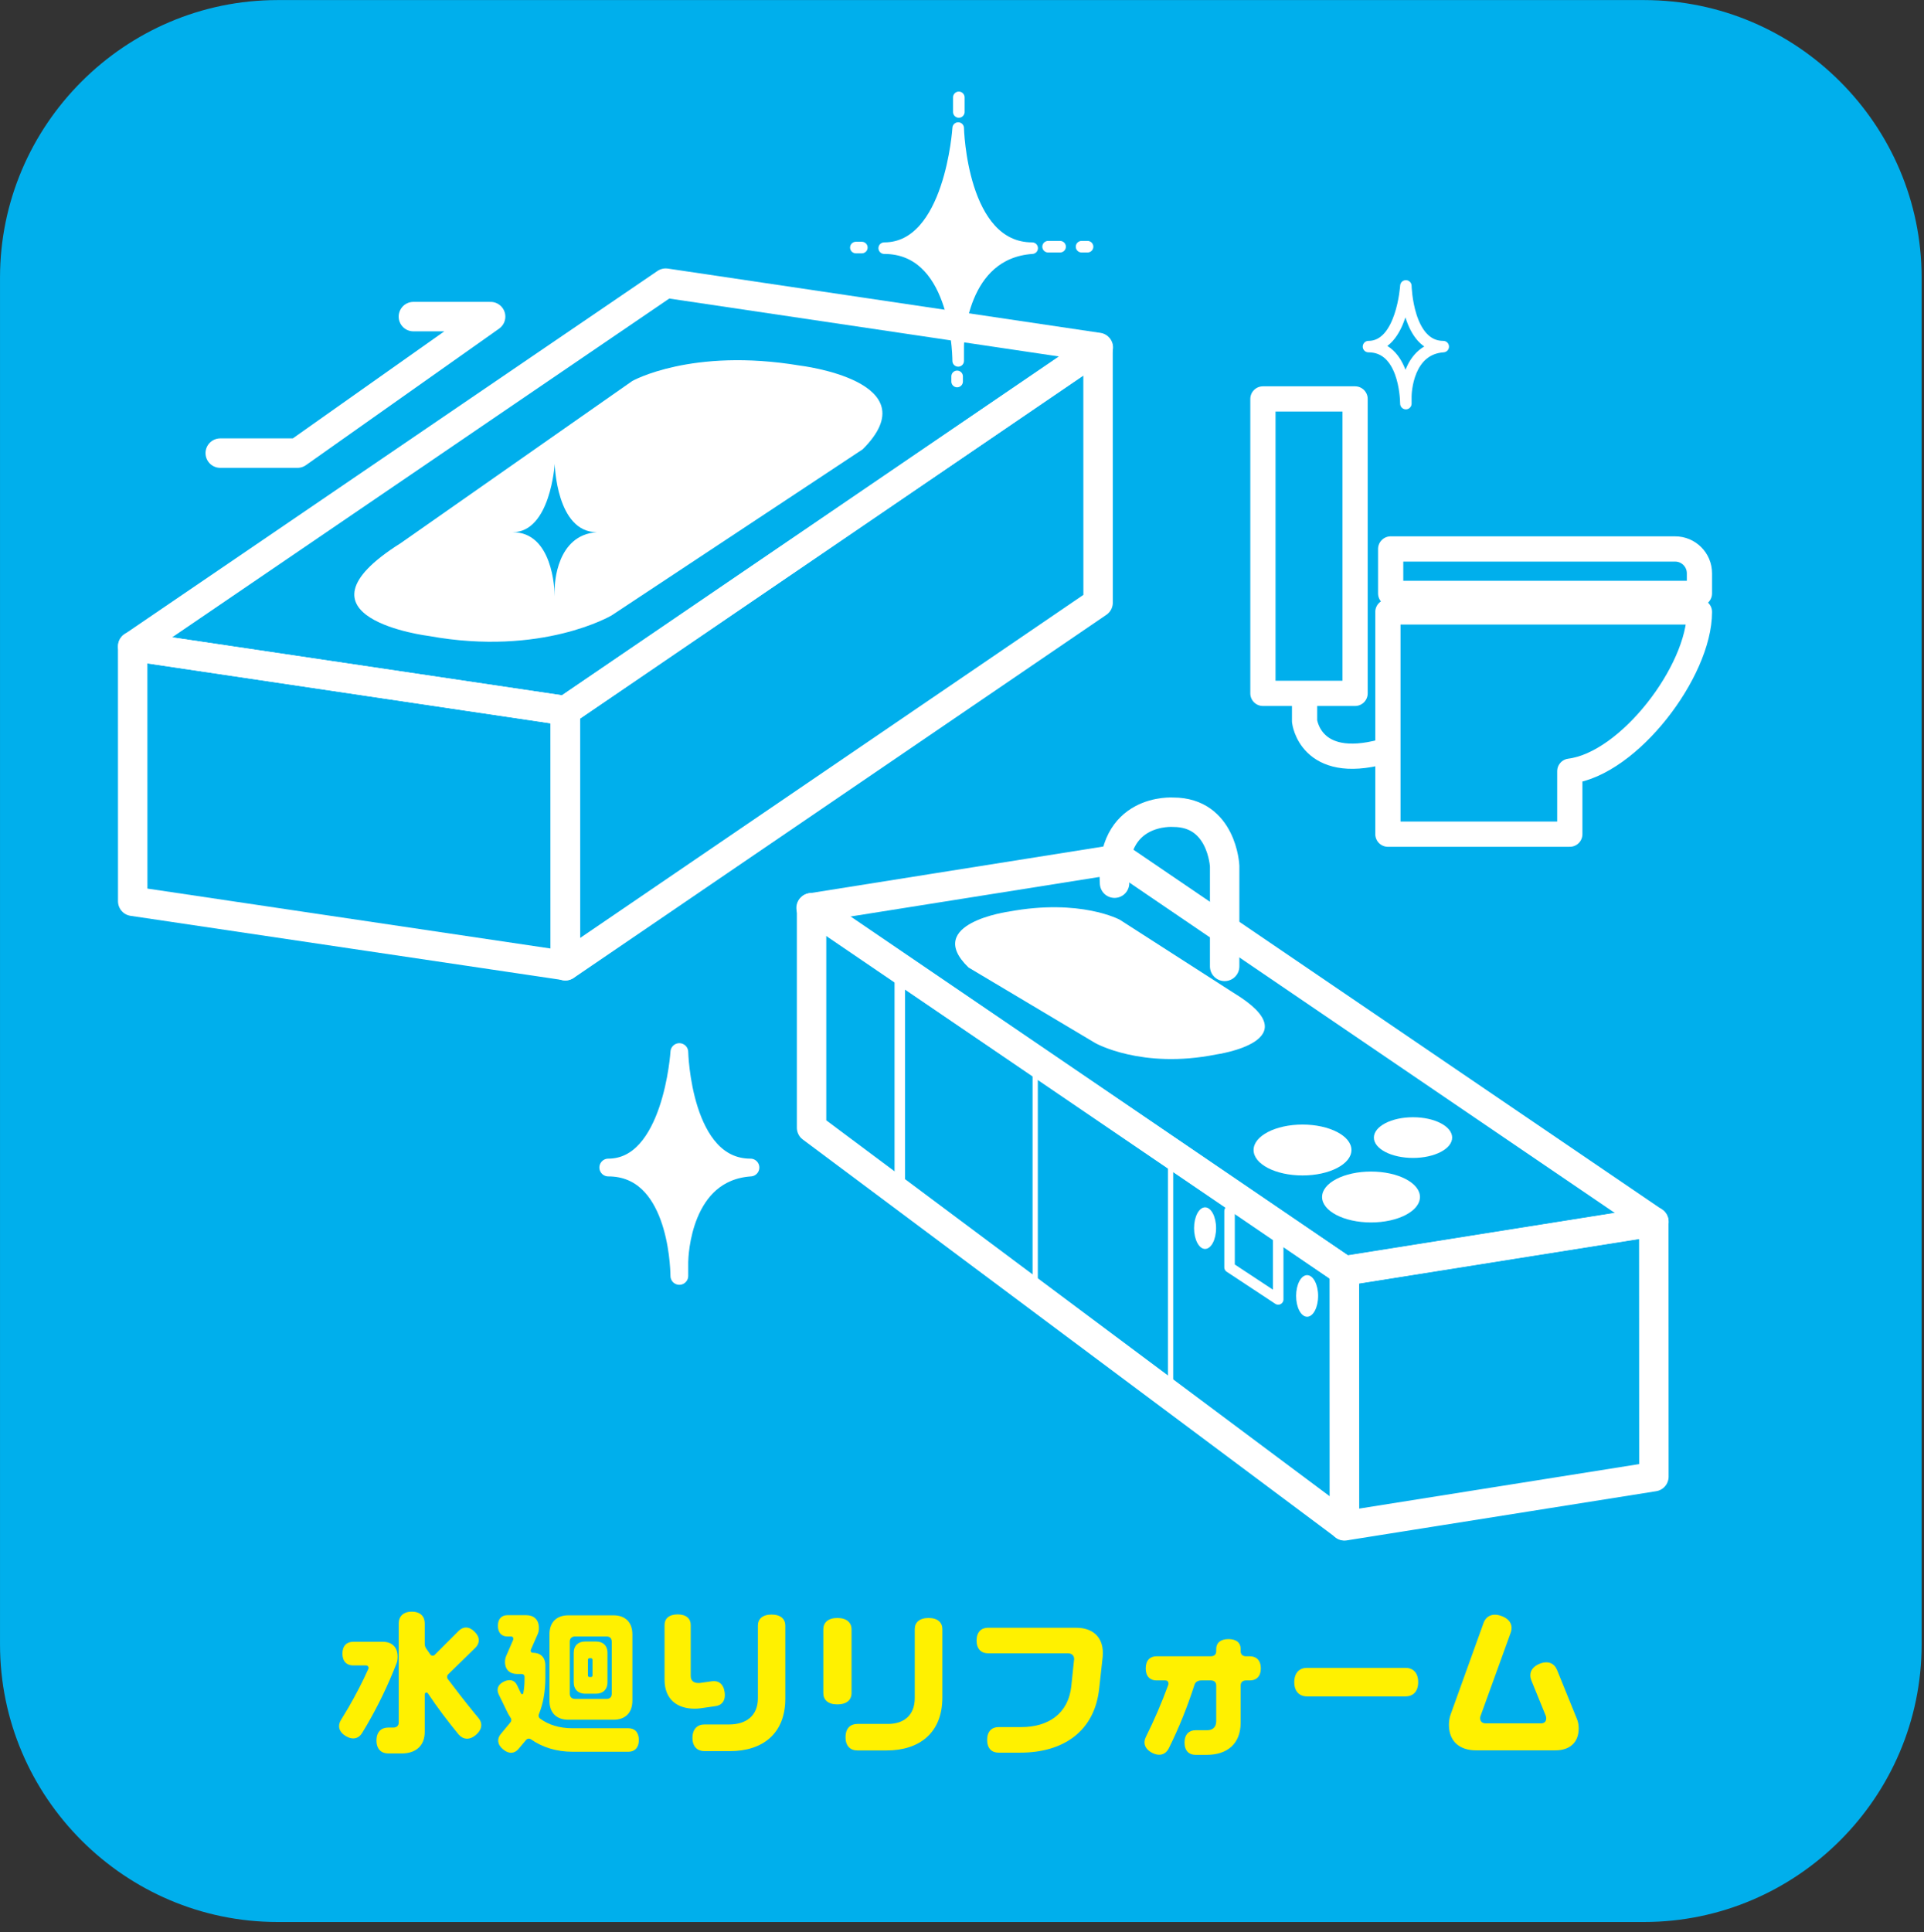 <?xml version="1.0" encoding="UTF-8" standalone="no"?>
<!DOCTYPE svg PUBLIC "-//W3C//DTD SVG 1.1//EN" "http://www.w3.org/Graphics/SVG/1.1/DTD/svg11.dtd">
<svg width="100%" height="100%" viewBox="0 0 244 245" version="1.1" xmlns="http://www.w3.org/2000/svg" xmlns:xlink="http://www.w3.org/1999/xlink" xml:space="preserve" xmlns:serif="http://www.serif.com/" style="fill-rule:evenodd;clip-rule:evenodd;stroke-linecap:round;stroke-linejoin:round;stroke-miterlimit:10;">
    <rect x="0" y="0" width="244" height="245" fill="#333333" stroke="none"/>
    <g transform="matrix(1,0,0,1,-888,-1349)">
        <g transform="matrix(1.333,0,0,1.333,0,0)">
            <g id="reform03">
                <g transform="matrix(1,0,0,1,848.987,1038.41)">
                    <path d="M0,130.019C0,144.539 -11.88,156.419 -26.4,156.419L-156.419,156.419C-170.939,156.419 -182.819,144.539 -182.819,130.019L-182.819,0C-182.819,-14.52 -170.939,-26.4 -156.419,-26.4L-26.4,-26.4C-11.88,-26.4 0,-14.52 0,0L0,130.019Z" style="fill:rgb(0,175,236);fill-rule:nonzero;"/>
                </g>
                <g transform="matrix(1,0,0,1,711.45,1167.08)">
                    <path d="M0,9.945C-0.615,10.485 -1.23,10.395 -1.65,9.915C-2.685,8.655 -3.66,7.365 -4.575,6C-4.604,5.955 -4.665,5.925 -4.71,5.925C-4.8,5.925 -4.875,6 -4.875,6.09L-4.875,9.66C-4.875,11.04 -5.79,11.715 -7.05,11.715L-8.354,11.715C-9,11.715 -9.465,11.31 -9.465,10.485C-9.465,9.66 -9,9.255 -8.354,9.255L-7.859,9.255C-7.56,9.255 -7.35,9.09 -7.35,8.775L-7.35,-0.659C-7.35,-1.305 -6.93,-1.77 -6.104,-1.77C-5.28,-1.77 -4.875,-1.305 -4.875,-0.659L-4.875,1.29C-4.875,1.44 -4.83,1.591 -4.755,1.711C-4.62,1.905 -4.485,2.1 -4.35,2.296C-4.305,2.37 -4.215,2.415 -4.125,2.415C-4.05,2.415 -3.99,2.4 -3.945,2.355L-1.65,0.06C-1.23,-0.36 -0.675,-0.405 -0.135,0.135C0.405,0.66 0.375,1.23 -0.045,1.65L-2.64,4.185C-2.7,4.245 -2.745,4.335 -2.745,4.425C-2.745,4.5 -2.73,4.575 -2.685,4.635C-1.86,5.73 -1.021,6.81 -0.165,7.86L0.21,8.31C0.63,8.79 0.63,9.405 0,9.945M-7.56,3.15C-8.37,5.235 -9.314,7.185 -10.38,9.015L-10.83,9.765C-11.145,10.29 -11.699,10.469 -12.39,10.065C-13.064,9.645 -13.17,9.075 -12.854,8.549L-12.12,7.335C-11.444,6.165 -10.814,4.95 -10.245,3.69C-10.229,3.66 -10.215,3.615 -10.215,3.585C-10.215,3.45 -10.319,3.345 -10.455,3.345L-11.685,3.345C-12.284,3.345 -12.705,2.97 -12.705,2.22C-12.705,1.47 -12.284,1.095 -11.685,1.095L-8.865,1.095C-8.04,1.095 -7.455,1.56 -7.455,2.52C-7.455,2.76 -7.484,2.97 -7.56,3.15" style="fill:rgb(255,241,0);fill-rule:nonzero;"/>
                </g>
                <g transform="matrix(1,0,0,1,722.101,1173.16)">
                    <path d="M0,-1.786C0,-1.681 0.06,-1.636 0.149,-1.636L0.284,-1.636C0.375,-1.636 0.435,-1.681 0.435,-1.786L0.435,-3.27C0.435,-3.36 0.375,-3.421 0.284,-3.421L0.149,-3.421C0.06,-3.421 0,-3.36 0,-3.27L0,-1.786ZM-1.351,-1.156L-1.351,-3.916C-1.351,-4.65 -0.9,-5.011 -0.271,-5.011L0.765,-5.011C1.409,-5.011 1.859,-4.65 1.859,-3.916L1.859,-1.156C1.859,-0.421 1.409,-0.046 0.765,-0.046L-0.271,-0.046C-0.9,-0.046 -1.351,-0.421 -1.351,-1.156M-1.726,-0.046C-1.726,0.284 -1.516,0.449 -1.23,0.449L1.784,0.449C2.069,0.449 2.265,0.284 2.265,-0.046L2.265,-4.996C2.265,-5.325 2.069,-5.49 1.784,-5.49L-1.23,-5.49C-1.516,-5.49 -1.726,-5.325 -1.726,-4.996L-1.726,-0.046ZM-3.66,0.614L-3.66,-5.685C-3.66,-6.9 -2.925,-7.501 -1.875,-7.501L2.444,-7.501C3.494,-7.501 4.229,-6.9 4.229,-5.685L4.229,0.614C4.229,1.829 3.494,2.429 2.444,2.429L-1.875,2.429C-2.925,2.429 -3.66,1.829 -3.66,0.614M4.845,4.364C4.845,5.099 4.439,5.474 3.854,5.474L-1.455,5.474C-3.016,5.474 -4.365,5.039 -5.445,4.275C-5.505,4.244 -5.565,4.229 -5.625,4.229C-5.73,4.229 -5.82,4.275 -5.88,4.349L-6.6,5.204C-6.96,5.639 -7.5,5.729 -8.07,5.249C-8.64,4.784 -8.655,4.229 -8.295,3.794L-7.365,2.669C-7.32,2.61 -7.29,2.534 -7.29,2.459C-7.29,2.4 -7.305,2.339 -7.335,2.279C-7.5,2.039 -7.635,1.799 -7.755,1.529L-8.49,0.014C-8.715,-0.451 -8.58,-0.916 -7.995,-1.201C-7.396,-1.485 -6.945,-1.306 -6.735,-0.841L-6.36,-0.06C-6.33,-0.031 -6.3,-0.001 -6.255,-0.001C-6.21,-0.001 -6.165,-0.031 -6.15,-0.091C-6.075,-0.48 -6.03,-0.916 -6.03,-1.381L-6.03,-1.636C-6.03,-1.831 -6.15,-1.921 -6.33,-1.921L-6.735,-1.921C-7.41,-1.921 -7.89,-2.31 -7.89,-3.076C-7.89,-3.286 -7.845,-3.466 -7.785,-3.615L-7.11,-5.176C-7.11,-5.206 -7.095,-5.235 -7.095,-5.265C-7.095,-5.416 -7.186,-5.49 -7.305,-5.49L-7.665,-5.49C-8.19,-5.49 -8.565,-5.82 -8.565,-6.511C-8.565,-7.185 -8.19,-7.515 -7.665,-7.515L-5.865,-7.515C-5.16,-7.515 -4.665,-7.11 -4.665,-6.301C-4.665,-6.075 -4.695,-5.895 -4.771,-5.73L-5.43,-4.23C-5.43,-4.201 -5.445,-4.171 -5.445,-4.14C-5.445,-4.02 -5.37,-3.945 -5.266,-3.945C-4.545,-3.945 -4.05,-3.556 -4.05,-2.73L-4.05,-1.576C-4.05,-0.241 -4.26,0.914 -4.665,1.904C-4.68,1.949 -4.695,1.994 -4.695,2.039C-4.695,2.159 -4.635,2.264 -4.545,2.324C-3.75,2.909 -2.745,3.239 -1.455,3.239L3.854,3.239C4.439,3.239 4.845,3.614 4.845,4.364" style="fill:rgb(255,241,0);fill-rule:nonzero;"/>
                </g>
                <g transform="matrix(1,0,0,1,740.88,1177.51)">
                    <path d="M0,-10.874L0,-3.93C0,-0.569 -2.189,1.065 -5.265,1.065L-7.694,1.065C-8.354,1.065 -8.834,0.66 -8.834,-0.194C-8.834,-1.05 -8.354,-1.47 -7.694,-1.47L-5.34,-1.47C-3.75,-1.47 -2.609,-2.279 -2.609,-3.96L-2.609,-10.874C-2.609,-11.489 -2.189,-11.924 -1.305,-11.924C-0.435,-11.924 0,-11.489 0,-10.874M-8.624,-2.97C-10.305,-2.97 -11.489,-3.869 -11.489,-5.729L-11.489,-10.935C-11.489,-11.52 -11.084,-11.939 -10.244,-11.939C-9.404,-11.939 -8.999,-11.52 -8.999,-10.935L-8.999,-6.074C-8.999,-5.624 -8.699,-5.414 -8.295,-5.414L-8.145,-5.414L-6.989,-5.579C-6.375,-5.67 -5.88,-5.34 -5.774,-4.545C-5.654,-3.734 -6.045,-3.284 -6.659,-3.21L-8.024,-3.015C-8.22,-2.984 -8.414,-2.97 -8.624,-2.97" style="fill:rgb(255,241,0);fill-rule:nonzero;"/>
                </g>
                <g transform="matrix(1,0,0,1,755.82,1177.46)">
                    <path d="M0,-10.499L0,-3.975C0,-0.6 -2.205,1.05 -5.295,1.05L-8.085,1.05C-8.745,1.05 -9.21,0.646 -9.21,-0.21C-9.21,-1.064 -8.745,-1.47 -8.085,-1.47L-5.175,-1.47C-3.675,-1.47 -2.625,-2.279 -2.625,-3.93L-2.625,-10.499C-2.625,-11.114 -2.19,-11.549 -1.306,-11.549C-0.436,-11.549 0,-11.114 0,-10.499M-9.99,-3.33C-10.89,-3.33 -11.325,-3.765 -11.325,-4.409L-11.325,-10.47C-11.325,-11.1 -10.89,-11.549 -9.99,-11.549C-9.09,-11.549 -8.64,-11.1 -8.64,-10.47L-8.64,-4.409C-8.64,-3.765 -9.09,-3.33 -9.99,-3.33" style="fill:rgb(255,241,0);fill-rule:nonzero;"/>
                </g>
                <g transform="matrix(1,0,0,1,771.09,1176.32)">
                    <path d="M0,-7.08C0,-6.96 -0.015,-6.84 -0.015,-6.72L-0.345,-3.735C-0.765,0.375 -3.765,2.399 -7.845,2.399L-9.93,2.399C-10.56,2.399 -11.01,2.01 -11.01,1.185C-11.01,0.375 -10.56,-0.03 -9.93,-0.03L-7.77,-0.03C-5.175,-0.03 -3.27,-1.32 -3,-3.945L-2.745,-6.39C-2.745,-6.42 -2.729,-6.45 -2.729,-6.479C-2.729,-6.87 -2.985,-7.05 -3.345,-7.05L-10.935,-7.05C-11.564,-7.05 -12.015,-7.455 -12.015,-8.265C-12.015,-9.074 -11.564,-9.479 -10.935,-9.479L-2.535,-9.479C-1.05,-9.479 0,-8.684 0,-7.08" style="fill:rgb(255,241,0);fill-rule:nonzero;"/>
                </g>
                <g transform="matrix(1,0,0,1,777.315,1174.76)">
                    <path d="M0,-2.49C0.016,-2.52 0.016,-2.565 0.016,-2.61C0.016,-2.805 -0.104,-2.91 -0.285,-2.91L-1.125,-2.91C-1.725,-2.91 -2.145,-3.285 -2.145,-4.05C-2.145,-4.83 -1.725,-5.205 -1.125,-5.205L4.05,-5.205C4.35,-5.205 4.56,-5.37 4.56,-5.685L4.56,-5.91C4.56,-6.465 4.95,-6.84 5.73,-6.84C6.51,-6.84 6.885,-6.465 6.885,-5.91L6.885,-5.685C6.885,-5.37 7.095,-5.205 7.395,-5.205L7.77,-5.205C8.37,-5.205 8.805,-4.83 8.805,-4.05C8.805,-3.285 8.37,-2.91 7.77,-2.91L7.395,-2.91C7.095,-2.91 6.885,-2.745 6.885,-2.43L6.885,1.11C6.885,3.164 5.55,4.169 3.675,4.169L2.58,4.169C1.98,4.169 1.545,3.794 1.545,2.999C1.545,2.22 1.98,1.829 2.58,1.829L3.705,1.829C4.2,1.829 4.56,1.545 4.56,0.975L4.56,-2.43C4.56,-2.745 4.35,-2.91 4.05,-2.91L3.15,-2.91C2.835,-2.91 2.58,-2.775 2.49,-2.49C1.815,-0.39 1.005,1.619 0.061,3.525C-0.225,4.11 -0.779,4.35 -1.515,3.989C-2.25,3.614 -2.415,3.03 -2.13,2.46C-1.335,0.869 -0.63,-0.78 0,-2.49" style="fill:rgb(255,241,0);fill-rule:nonzero;"/>
                </g>
                <g transform="matrix(1,0,0,1,799.875,1173.37)">
                    <path d="M0,-2.715C0.721,-2.715 1.215,-2.265 1.215,-1.35C1.215,-0.45 0.721,0 0,0L-9.359,0C-10.064,0 -10.574,-0.45 -10.574,-1.35C-10.574,-2.265 -10.064,-2.715 -9.359,-2.715L0,-2.715Z" style="fill:rgb(255,241,0);fill-rule:nonzero;"/>
                </g>
                <g transform="matrix(1,0,0,1,816.36,1167.49)">
                    <path d="M0,8.925C0,10.335 -0.93,11.01 -2.205,11.01L-9.779,11.01C-11.265,11.01 -12.345,10.215 -12.345,8.58C-12.345,8.205 -12.284,7.875 -12.18,7.59L-9.06,-1.08C-8.819,-1.755 -8.22,-2.085 -7.35,-1.769C-6.479,-1.455 -6.225,-0.824 -6.479,-0.149L-9.33,7.725C-9.359,7.785 -9.375,7.861 -9.375,7.95C-9.375,8.28 -9.149,8.446 -8.85,8.446L-3.585,8.446C-3.3,8.446 -3.09,8.295 -3.09,7.965C-3.09,7.89 -3.104,7.816 -3.12,7.755L-4.5,4.365C-4.755,3.736 -4.545,3.12 -3.72,2.776C-2.895,2.446 -2.31,2.745 -2.055,3.375L-0.18,7.995C-0.06,8.265 0,8.565 0,8.925" style="fill:rgb(255,241,0);fill-rule:nonzero;"/>
                </g>
                <g transform="matrix(-0.989,-0.147,-0.147,0.989,681.248,1070.62)">
                    <path d="M-43.173,27.185L-1.558,27.185L2.012,3.195L-39.603,3.195L-43.173,27.185Z" style="fill:none;fill-rule:nonzero;stroke:white;stroke-width:2.8px;"/>
                </g>
                <g transform="matrix(-0.989,-0.147,-0.147,0.989,732.443,1039.86)">
                    <path d="M6.508,41.152L48.122,41.152L3.044,-0.482L-38.569,-0.482L6.508,41.152Z" style="fill:none;fill-rule:nonzero;stroke:white;stroke-width:2.8px;"/>
                </g>
                <g transform="matrix(0.826,-0.563,-0.563,-0.826,740.9,1113.04)">
                    <path d="M-12.151,19.377L49.21,19.377L62.865,39.423L1.504,39.423L-12.151,19.377Z" style="fill:none;fill-rule:nonzero;stroke:white;stroke-width:2.8px;"/>
                </g>
                <g transform="matrix(1,0,0,1,687.119,1042.12)">
                    <path d="M0,12.985L7.35,12.985L25.725,0L18.375,0" style="fill:none;fill-rule:nonzero;stroke:white;stroke-width:2.8px;"/>
                </g>
                <g transform="matrix(1,0,0,1,704.269,1055.84)">
                    <path d="M0,7.84L22.05,-7.595C22.05,-7.595 27.684,-10.78 37.975,-9.065C37.975,-9.065 50.47,-7.595 43.978,-1.102L20.091,14.7C20.091,14.7 13.475,18.62 2.695,16.66C2.695,16.66 -11.27,14.945 0,7.84" style="fill:white;fill-rule:nonzero;"/>
                </g>
                <g transform="matrix(1,0,0,1,764.365,1034.91)">
                    <path d="M0,0.699C-6.773,0.699 -7.038,-10.724 -7.038,-10.724C-7.038,-10.724 -7.752,0.699 -14.074,0.699C-7.413,0.699 -7.052,10.149 -7.038,11.423L-7.038,10.043C-7.027,9.41 -6.768,1.164 0,0.699Z" style="fill:white;fill-rule:nonzero;stroke:white;stroke-width:1.1px;stroke-miterlimit:4;"/>
                </g>
                <g transform="matrix(0,-1,-1,0,758.081,1021.96)">
                    <path d="M-0.694,0.694L0.694,0.694" style="fill:none;fill-rule:nonzero;stroke:white;stroke-width:1.1px;stroke-miterlimit:4;"/>
                </g>
                <g transform="matrix(1,0,0,1,765.88,1035.47)">
                    <path d="M0,0L1.143,0" style="fill:none;fill-rule:nonzero;stroke:white;stroke-width:1.1px;stroke-miterlimit:4;"/>
                </g>
                <g transform="matrix(0,1,1,0,757.47,1048.05)">
                    <path d="M-0.245,-0.245L0.245,-0.245" style="fill:none;fill-rule:nonzero;stroke:white;stroke-width:1.1px;stroke-miterlimit:4;"/>
                </g>
                <g transform="matrix(-1,0,0,1,747.591,1035.55)">
                    <path d="M-0.57,0L0,0" style="fill:none;fill-rule:nonzero;stroke:white;stroke-width:1.1px;stroke-miterlimit:4;"/>
                </g>
                <g transform="matrix(1,0,0,1,769.065,1035.47)">
                    <path d="M0,0L0.57,0" style="fill:none;fill-rule:nonzero;stroke:white;stroke-width:1.1px;stroke-miterlimit:4;"/>
                </g>
                <g transform="matrix(1,0,0,1,722.946,1062.23)">
                    <path d="M0,0.398C-3.853,0.398 -4.004,-6.101 -4.004,-6.101C-4.004,-6.101 -4.409,0.398 -8.006,0.398C-4.216,0.398 -4.014,5.774 -4.004,6.499L-4.004,5.713C-3.998,5.353 -3.85,0.662 0,0.398" style="fill:rgb(0,175,236);fill-rule:nonzero;"/>
                </g>
                <g transform="matrix(1,0,0,1,803.477,1044.62)">
                    <path d="M0,0.354C-3.426,0.354 -3.559,-5.423 -3.559,-5.423C-3.559,-5.423 -3.92,0.354 -7.118,0.354C-3.749,0.354 -3.567,5.133 -3.559,5.777L-3.559,5.079C-3.555,4.759 -3.421,0.589 0,0.354Z" style="fill:none;fill-rule:nonzero;stroke:white;stroke-width:1.09px;stroke-miterlimit:4;"/>
                </g>
                <g transform="matrix(1,0,0,1,798.208,1070.21)">
                    <path d="M0,21.142L17.307,21.142L17.307,15.152C22.946,14.447 29.641,5.637 29.641,0L0,0L0,21.142Z" style="fill:none;fill-rule:nonzero;stroke:white;stroke-width:2.4px;"/>
                </g>
                <g transform="matrix(1,0,0,1,0,-762.089)">
                    <rect x="786.318" y="1812.04" width="8.768" height="28.007" style="fill:none;stroke:white;stroke-width:2.4px;"/>
                </g>
                <g transform="matrix(1,0,0,1,825.533,1068.45)">
                    <path d="M0,-4.228L-27.061,-4.228L-27.061,0L2.316,0L2.316,-1.913C2.316,-3.191 1.279,-4.228 0,-4.228Z" style="fill:none;fill-rule:nonzero;stroke:white;stroke-width:2.4px;"/>
                </g>
                <g transform="matrix(1,0,0,1,790.282,1085.36)">
                    <path d="M0,-6.87L0,-4.756C0,-4.756 0.528,0 7.398,-1.85" style="fill:none;fill-rule:nonzero;stroke:white;stroke-width:2.4px;"/>
                </g>
                <g transform="matrix(0.988,-0.157,-0.157,-0.988,796.526,1159.27)">
                    <path d="M-2.082,2.481L27.711,2.481L31.508,26.438L1.714,26.437L-2.082,2.481Z" style="fill:none;fill-rule:nonzero;stroke:white;stroke-width:2.8px;"/>
                </g>
                <g transform="matrix(0.988,-0.157,-0.157,-0.988,797.018,1130.99)">
                    <path d="M-3.199,-1.424L26.594,-1.424L-18.089,40.632L-47.882,40.632L-3.199,-1.424Z" style="fill:none;fill-rule:nonzero;stroke:white;stroke-width:2.8px;"/>
                </g>
                <g transform="matrix(-0.801,-0.598,-0.598,0.801,765.994,1089.02)">
                    <path d="M-63.264,37.789L0.024,37.789L12.55,21.011L-48.754,18.353L-63.264,37.789Z" style="fill:none;fill-rule:nonzero;stroke:white;stroke-width:2.8px;"/>
                </g>
                <g transform="matrix(1,0,0,1,783.543,1104.73)">
                    <path d="M0,1.726L-10.838,-5.238C-10.838,-5.238 -14.594,-7.273 -21.365,-6.019C-21.365,-6.019 -29.592,-4.902 -25.232,-0.694L-13.177,6.49C-13.177,6.49 -8.765,8.999 -1.674,7.578C-1.674,7.578 7.521,6.281 0,1.726" style="fill:white;fill-rule:nonzero;"/>
                </g>
                <g transform="matrix(0,1,1,0,796.603,1121.21)">
                    <path d="M4.655,-4.656C5.992,-4.656 7.076,-2.572 7.076,-0.001C7.076,2.569 5.992,4.655 4.655,4.655C3.318,4.655 2.235,2.569 2.235,-0.001C2.235,-2.572 3.318,-4.656 4.655,-4.656" style="fill:white;fill-rule:nonzero;"/>
                </g>
                <g transform="matrix(0,1,1,0,790.085,1116.74)">
                    <path d="M4.656,-4.655C5.993,-4.655 7.076,-2.571 7.076,0C7.076,2.571 5.993,4.656 4.656,4.656C3.319,4.656 2.235,2.571 2.235,0C2.235,-2.571 3.319,-4.655 4.656,-4.655" style="fill:white;fill-rule:nonzero;"/>
                </g>
                <g transform="matrix(0,1,1,0,800.598,1116.49)">
                    <path d="M3.724,-3.724C4.793,-3.724 5.66,-2.057 5.66,0C5.66,2.056 4.793,3.724 3.724,3.724C2.655,3.724 1.788,2.056 1.788,0C1.788,-2.057 2.655,-3.724 3.724,-3.724" style="fill:white;fill-rule:nonzero;"/>
                </g>
                <g transform="matrix(1,0,0,1,782.677,1088.8)">
                    <path d="M0,15.128L0,5.586C0,5.586 -0.233,0.466 -4.887,0.466C-4.887,0.466 -10.939,0 -10.473,7.215" style="fill:none;fill-rule:nonzero;stroke:white;stroke-width:2.8px;"/>
                </g>
                <g transform="matrix(0,-1,-1,0,780.815,1127.78)">
                    <path d="M-1.047,-1.047C-2.141,-1.047 -3.026,-0.578 -3.026,-0C-3.026,0.579 -2.141,1.047 -1.047,1.047C0.046,1.047 0.931,0.579 0.931,-0C0.931,-0.578 0.046,-1.047 -1.047,-1.047" style="fill:white;fill-rule:nonzero;"/>
                </g>
                <g transform="matrix(0,-1,-1,0,790.524,1134.23)">
                    <path d="M-1.047,-1.047C-2.141,-1.047 -3.026,-0.578 -3.026,-0C-3.026,0.579 -2.141,1.047 -1.047,1.047C0.046,1.047 0.931,0.579 0.931,-0C0.931,-0.578 0.046,-1.047 -1.047,-1.047" style="fill:white;fill-rule:nonzero;"/>
                </g>
                <g transform="matrix(1,0,0,1,783.143,1135.61)">
                    <path d="M0,-8.408L0,-3.055L4.63,0L4.63,-5.585" style="fill:none;fill-rule:nonzero;stroke:white;stroke-width:1px;"/>
                </g>
                <g transform="matrix(0,1,1,0,761.405,1114.42)">
                    <path d="M-9.633,-9.633L9.633,-9.633" style="fill:none;fill-rule:nonzero;stroke:white;stroke-width:1px;stroke-linecap:butt;stroke-linejoin:miter;"/>
                </g>
                <g transform="matrix(0,1,1,0,774.947,1124.32)">
                    <path d="M-10.294,-10.294L10.294,-10.294" style="fill:none;fill-rule:nonzero;stroke:white;stroke-width:0.5px;stroke-linecap:butt;stroke-linejoin:miter;"/>
                </g>
                <g transform="matrix(0,1,1,0,787.827,1133.24)">
                    <path d="M-10.294,-10.294L10.294,-10.294" style="fill:none;fill-rule:nonzero;stroke:white;stroke-width:0.5px;stroke-linecap:butt;stroke-linejoin:miter;"/>
                </g>
                <g transform="matrix(1,0,0,1,737.565,1122.39)">
                    <path d="M0,0.672C-6.511,0.672 -6.767,-10.311 -6.767,-10.311C-6.767,-10.311 -7.451,0.672 -13.53,0.672C-7.126,0.672 -6.784,9.757 -6.767,10.983L-6.767,9.654C-6.756,9.046 -6.507,1.118 0,0.672Z" style="fill:white;fill-rule:nonzero;stroke:white;stroke-width:1.69px;"/>
                </g>
            </g>
        </g>
    </g>
</svg>

